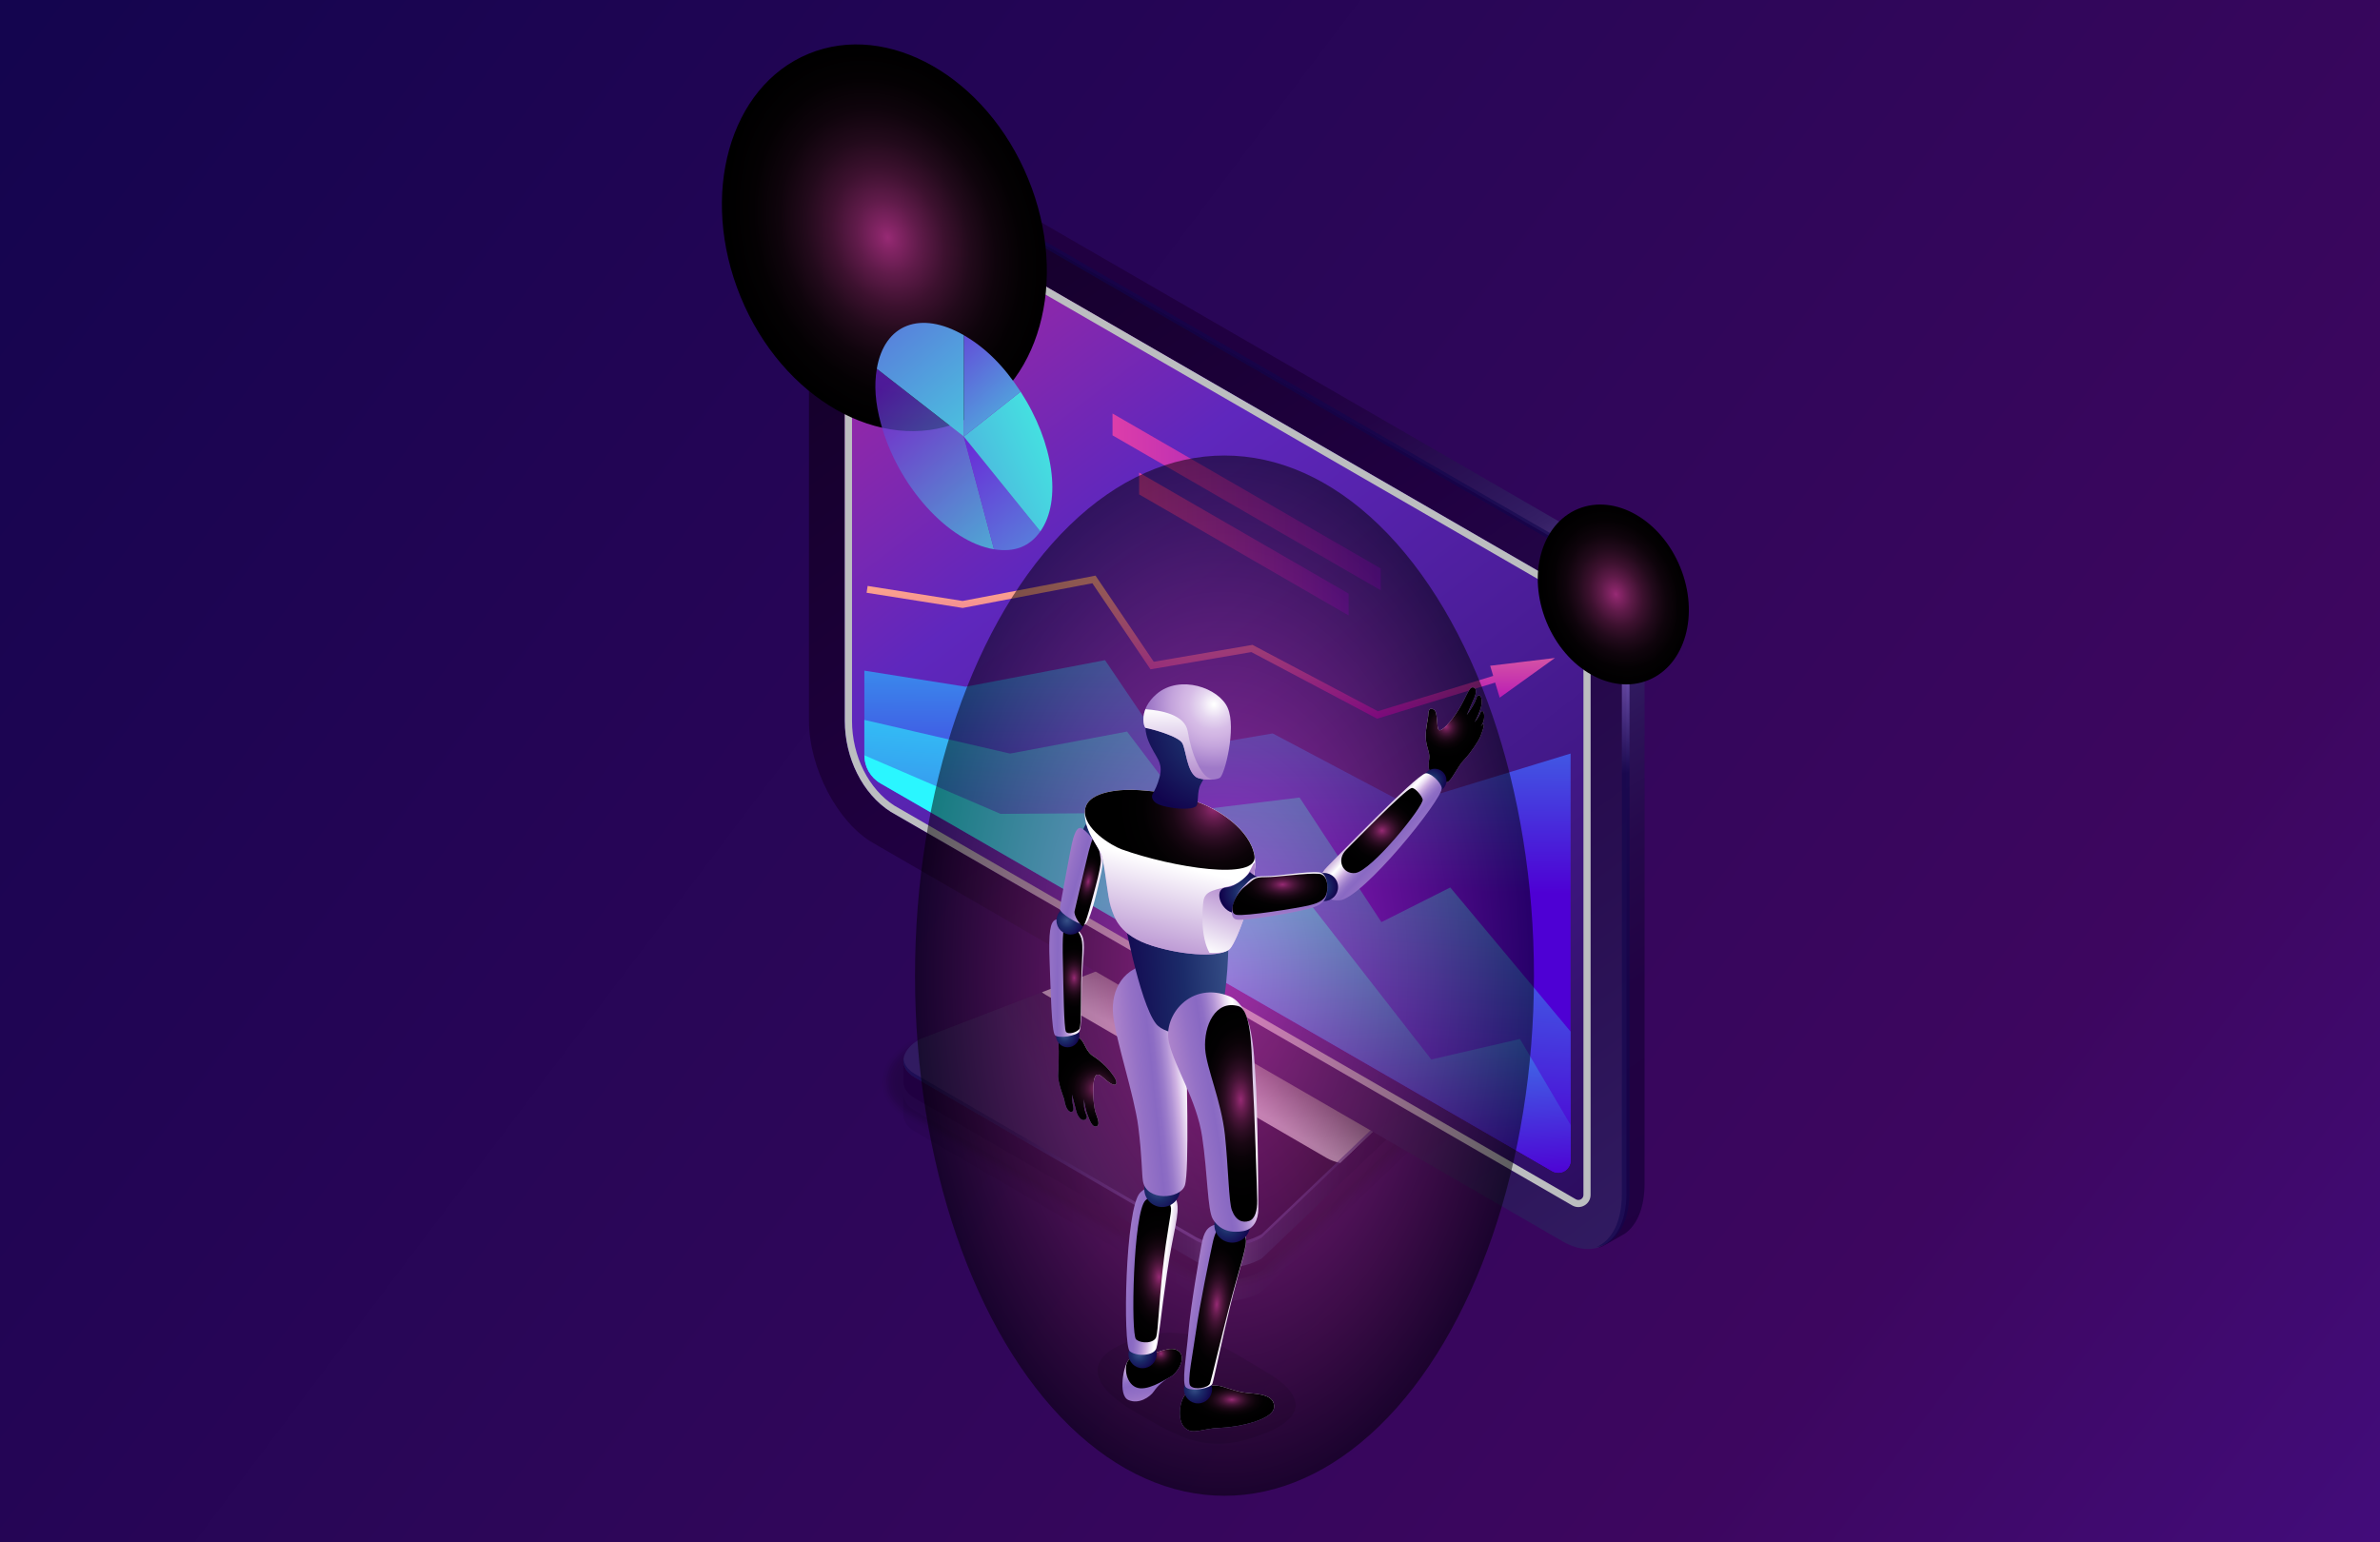 <svg xmlns="http://www.w3.org/2000/svg" xmlns:xlink="http://www.w3.org/1999/xlink" id="Layer_1" x="0px" y="0px" viewBox="0 0 565.24 366.27" style="enable-background:new 0 0 565.24 366.27;" xml:space="preserve">
<rect x="0" y="0" width="565.24" height="366.27" fill="#333333" stroke="none"/>
<style type="text/css">
	.st0{fill:url(#SVGID_1_);}
	.st1{opacity:0.2;fill:url(#SVGID_2_);}
	.st2{opacity:0.2;}
	.st3{opacity:0;}
	.st4{opacity:0.091;}
	.st5{opacity:0.182;}
	.st6{opacity:0.273;}
	.st7{opacity:0.364;}
	.st8{opacity:0.455;}
	.st9{opacity:0.545;}
	.st10{opacity:0.636;}
	.st11{opacity:0.727;}
	.st12{opacity:0.818;}
	.st13{opacity:0.909;}
	.st14{fill:url(#SVGID_3_);}
	.st15{fill:url(#SVGID_4_);}
	.st16{opacity:0.818;fill:url(#SVGID_5_);}
	.st17{opacity:0.6;fill:url(#SVGID_6_);}
	.st18{fill:url(#SVGID_7_);}
	.st19{fill:url(#SVGID_8_);}
	.st20{fill:#BCBEC0;}
	.st21{fill:url(#SVGID_9_);}
	.st22{opacity:0.6;fill:url(#SVGID_10_);}
	.st23{fill:url(#SVGID_11_);}
	.st24{fill:url(#SVGID_12_);}
	.st25{fill:url(#SVGID_13_);}
	.st26{fill:url(#SVGID_14_);}
	.st27{fill:url(#SVGID_15_);}
	.st28{fill:url(#SVGID_16_);}
	.st29{fill:url(#SVGID_17_);}
	.st30{fill:url(#SVGID_18_);}
	.st31{opacity:0.7;fill:url(#SVGID_19_);}
	.st32{fill:url(#SVGID_20_);}
	.st33{fill:url(#SVGID_21_);}
	.st34{fill:url(#SVGID_22_);}
	.st35{fill:url(#SVGID_23_);}
	.st36{opacity:0.5;fill:url(#SVGID_24_);}
	.st37{opacity:0.1;}
	.st38{fill:url(#SVGID_25_);}
	.st39{fill:url(#SVGID_26_);}
	.st40{fill:url(#SVGID_27_);}
	.st41{fill:url(#SVGID_28_);}
	.st42{fill:url(#SVGID_29_);}
	.st43{fill:url(#SVGID_30_);}
	.st44{fill:url(#SVGID_31_);}
	.st45{fill:url(#SVGID_32_);}
	.st46{fill:url(#SVGID_33_);}
	.st47{fill:url(#SVGID_34_);}
	.st48{fill:url(#SVGID_35_);}
	.st49{fill:url(#SVGID_36_);}
	.st50{fill:url(#SVGID_37_);}
	.st51{fill:url(#SVGID_38_);}
	.st52{fill:url(#SVGID_39_);}
	.st53{fill:url(#SVGID_40_);}
	.st54{fill:url(#SVGID_41_);}
	.st55{fill:url(#SVGID_42_);}
	.st56{fill:url(#SVGID_43_);}
	.st57{fill:url(#SVGID_44_);}
	.st58{fill:url(#SVGID_45_);}
	.st59{fill:url(#SVGID_46_);}
	.st60{fill:url(#SVGID_47_);}
	.st61{fill:url(#SVGID_48_);}
	.st62{fill:url(#SVGID_49_);}
	.st63{fill:url(#SVGID_50_);}
	.st64{fill:url(#SVGID_51_);}
	.st65{fill:url(#SVGID_52_);}
	.st66{fill:url(#SVGID_53_);}
	.st67{fill:url(#SVGID_54_);}
	.st68{fill:url(#SVGID_55_);}
	.st69{fill:url(#SVGID_56_);}
	.st70{fill:url(#SVGID_57_);}
	.st71{fill:url(#SVGID_58_);}
	.st72{fill:url(#SVGID_59_);}
	.st73{fill:url(#SVGID_60_);}
	.st74{fill:url(#SVGID_61_);}
	.st75{fill:url(#SVGID_62_);}
	.st76{fill:url(#SVGID_63_);}
	.st77{fill:url(#SVGID_64_);}
	.st78{fill:url(#SVGID_65_);}
</style>
<linearGradient id="SVGID_1_" gradientUnits="userSpaceOnUse" x1="634.267" y1="430.781" x2="7.454" y2="-43.059">
	<stop offset="0.02" style="stop-color:#45108A"></stop>
	<stop offset="0.293" style="stop-color:#3D065F"></stop>
	<stop offset="1" style="stop-color:#12054E"></stop>
	<stop offset="1" style="stop-color:#10054D"></stop>
</linearGradient>
<rect x="-8.35" y="-4.77" class="st0" width="668.35" height="404.77"></rect>
<g>
	<g>
		<linearGradient id="SVGID_2_" gradientUnits="userSpaceOnUse" x1="219.587" y1="284.319" x2="352.055" y2="284.319">
			<stop offset="0.056" style="stop-color:#200041"></stop>
			<stop offset="0.258" style="stop-color:#210243"></stop>
			<stop offset="0.357" style="stop-color:#25084B"></stop>
			<stop offset="0.434" style="stop-color:#2C1358"></stop>
			<stop offset="0.47" style="stop-color:#311B61"></stop>
			<stop offset="0.482" style="stop-color:#351F65"></stop>
			<stop offset="0.495" style="stop-color:#422C73"></stop>
			<stop offset="0.509" style="stop-color:#584188"></stop>
			<stop offset="0.523" style="stop-color:#765FA7"></stop>
			<stop offset="0.53" style="stop-color:#8770B8"></stop>
			<stop offset="0.537" style="stop-color:#7E67AE"></stop>
			<stop offset="0.562" style="stop-color:#5C468D"></stop>
			<stop offset="0.586" style="stop-color:#442E75"></stop>
			<stop offset="0.608" style="stop-color:#362066"></stop>
			<stop offset="0.626" style="stop-color:#311B61"></stop>
			<stop offset="0.672" style="stop-color:#2A1155"></stop>
			<stop offset="0.749" style="stop-color:#230446"></stop>
			<stop offset="0.813" style="stop-color:#200041"></stop>
			<stop offset="1" style="stop-color:#200041"></stop>
		</linearGradient>
		<path class="st1" d="M340.14,261.79c0,1.78-1.29,3.65-3.83,5.12l-36.67,34.99c-4.64,2.68-11.66,2.97-15.67,0.65l-66.71-38.74    c-1.94-1.12-2.82-2.65-2.69-4.23c-0.01,0.08-0.02,0.17-0.02,0.28c0,0.05,0,4.99,0,5.04c0.03,1.45,0.92,2.82,2.71,3.86l66.71,38.74    c4.02,2.32,11.03,2.03,15.67-0.65l36.67-34.99c2.57-1.49,3.87-3.39,3.84-5.2C340.14,266.35,340.19,263.03,340.14,261.79z"></path>
		<g class="st2">
			<path class="st3" d="M290.78,306.85c-3.66,0-6.98-0.8-9.61-2.32l-66.71-38.74c-3.5-2.02-5.51-5.22-5.51-8.78     c0-3.9,2.42-7.53,6.64-9.97l58.54-22.52c3.31-1.91,7.46-2.97,11.67-2.97c3.66,0,6.98,0.8,9.61,2.32l44.83,26.27     c3.5,2.02,5.51,5.22,5.51,8.78c0,3.9-2.42,7.53-6.64,9.97l-36.67,34.99C299.13,305.8,294.99,306.85,290.78,306.85z"></path>
			<path class="st4" d="M215.85,247.49l58.54-22.52c3.3-1.9,7.45-2.93,11.61-2.88c1.79,0.02,3.49,0.26,5.06,0.65     c1.49,0.37,3.23,1.09,4.44,1.8l43.27,25.35c0.04,0.02,1.28,0.75,1.31,0.78c3.43,2.05,4.99,5.26,4.8,8.73     c-0.19,3.54-2.86,7.48-6.7,9.69l-36,34.36c-3.23,1.87-7.28,2.89-11.38,2.9c-3.57,0-6.82-0.77-9.38-2.25l-66.71-38.74     c-3.37-1.94-5.27-5-5.25-8.38C209.48,253.29,211.8,249.83,215.85,247.49z"></path>
			<path class="st5" d="M216.1,247.93l58.54-22.52c3.28-1.9,7.45-2.89,11.56-2.8c1.79,0.04,3.47,0.32,5.02,0.73     c1.34,0.35,3.3,1.21,4.39,1.84l43.04,25.21c0.08,0.05,1.24,0.73,1.3,0.79c3.35,2.09,4.47,5.27,4.09,8.67     c-0.35,3.17-3.3,7.43-6.75,9.42l-35.34,33.73c-3.16,1.82-7.11,2.82-11.1,2.83c-3.48,0.01-6.66-0.74-9.15-2.18l-66.71-38.74     c-3.23-1.86-5.03-4.77-5-7.97C210.01,253.45,212.22,250.17,216.1,247.93z"></path>
			<path class="st6" d="M216.35,248.37l58.54-22.52c3.27-1.89,7.45-2.85,11.51-2.72c1.78,0.06,3.44,0.38,4.97,0.8     c1.19,0.33,3.37,1.33,4.34,1.89l42.8,25.08c0.12,0.07,1.19,0.71,1.29,0.79c3.27,2.12,3.95,5.25,3.38,8.62     c-0.47,2.8-3.75,7.37-6.81,9.14l-34.68,33.1c-3.08,1.78-6.94,2.75-10.82,2.76c-3.39,0.01-6.5-0.71-8.92-2.11l-66.71-38.74     c-3.09-1.78-4.79-4.54-4.74-7.57C210.54,253.62,212.65,250.51,216.35,248.37z"></path>
			<path class="st7" d="M216.61,248.81l58.54-22.52c3.26-1.88,7.44-2.81,11.45-2.64c1.77,0.08,3.42,0.45,4.92,0.88     c1.03,0.3,3.43,1.45,4.28,1.94l42.57,24.94c0.16,0.09,1.15,0.69,1.27,0.8c3.2,2.15,4.16,5.44,2.67,8.57     c0,2.48-4.19,7.32-6.87,8.87l-34.02,32.47c-3,1.73-6.77,2.68-10.54,2.69c-3.29,0.01-6.34-0.68-8.69-2.04l-66.71-38.74     c-2.95-1.7-4.55-4.31-4.49-7.16C211.07,253.79,213.07,250.86,216.61,248.81z"></path>
			<path class="st8" d="M216.86,249.26l58.54-22.52c3.24-1.87,7.44-2.77,11.4-2.56c1.76,0.1,3.39,0.51,4.87,0.96     c0.88,0.27,3.5,1.57,4.23,1.99l42.33,24.8c0.21,0.12,1.11,0.67,1.26,0.81c3.12,2.18,3.83,5.5,1.96,8.52     c0,2.13-4.63,7.27-6.93,8.6l-33.36,31.83c-2.92,1.69-6.6,2.6-10.26,2.62c-3.2,0.02-6.18-0.65-8.46-1.97l-66.71-38.74     c-2.81-1.62-4.31-4.08-4.23-6.76C211.59,253.95,213.5,251.2,216.86,249.26z"></path>
			<path class="st9" d="M217.12,249.7l58.54-22.52c3.23-1.86,7.44-2.73,11.35-2.48c1.76,0.12,3.36,0.57,4.83,1.04     c0.73,0.23,3.57,1.69,4.18,2.04l42.1,24.66c0.25,0.14,1.06,0.65,1.25,0.81c3.05,2.21,3.49,5.55,1.25,8.47     c0,1.77-5.07,7.22-6.99,8.32l-32.69,31.2c-2.85,1.64-6.43,2.53-9.98,2.56c-3.11,0.02-6.01-0.62-8.24-1.91l-66.71-38.74     c-2.68-1.55-4.07-3.86-3.97-6.36C212.12,254.12,213.92,251.54,217.12,249.7z"></path>
			<path class="st10" d="M217.37,250.14l58.54-22.52c3.21-1.86,7.43-2.69,11.3-2.4c1.75,0.14,3.33,0.64,4.78,1.12     c0.58,0.19,3.64,1.81,4.12,2.09l41.86,24.52c0.29,0.17,1.02,0.63,1.23,0.82c2.97,2.24,3.15,5.61,0.53,8.41     c0,1.42-5.52,7.16-7.05,8.05l-32.03,30.57c-2.77,1.6-6.26,2.46-9.7,2.49c-3.02,0.03-5.85-0.59-8.01-1.84l-66.71-38.74     c-2.54-1.47-3.83-3.63-3.72-5.95C212.65,254.29,214.35,251.88,217.37,250.14z"></path>
			<path class="st11" d="M217.63,250.58l58.54-22.52c3.2-1.85,7.43-2.66,11.24-2.32c1.74,0.16,3.31,0.7,4.73,1.2     c0.44,0.15,3.71,1.93,4.07,2.14l41.62,24.39c0.33,0.19,0.98,0.61,1.22,0.82c2.9,2.27,2.82,5.66-0.18,8.36     c0,1.06-5.96,7.11-7.11,7.77l-31.37,29.94c-2.69,1.55-6.09,2.39-9.42,2.42c-2.93,0.03-5.69-0.56-7.78-1.77l-66.71-38.74     c-2.4-1.39-3.59-3.4-3.46-5.55C213.18,254.46,214.77,252.23,217.63,250.58z"></path>
			<path class="st12" d="M217.88,251.02l58.54-22.52c3.19-1.84,7.43-2.62,11.19-2.24c1.73,0.18,3.28,0.76,4.68,1.27     c0.29,0.11,3.78,2.05,4.02,2.19l41.39,24.25c0.37,0.21,0.93,0.59,1.21,0.83c2.82,2.31,2.48,5.72-0.89,8.31     c0,0.71-6.4,7.06-7.17,7.5l-30.71,29.31c-2.61,1.51-5.92,2.31-9.14,2.35c-2.84,0.03-5.53-0.53-7.55-1.7l-66.71-38.74     c-2.26-1.31-3.35-3.17-3.2-5.15C213.7,254.62,215.2,252.57,217.88,251.02z"></path>
			<path class="st13" d="M218.14,251.46l58.54-22.52c3.17-1.83,7.42-2.58,11.14-2.16c1.73,0.2,3.24,0.82,4.64,1.35     c0.14,0.05,3.84,2.17,3.97,2.24l41.15,24.11c0.41,0.24,0.89,0.56,1.2,0.84c2.74,2.34,2.14,5.77-1.6,8.26c0,0.35-6.84,7-7.23,7.23     l-30.04,28.67c-2.54,1.46-5.75,2.24-8.86,2.28c-2.75,0.04-5.37-0.5-7.32-1.63l-66.71-38.74c-2.13-1.23-3.11-2.95-2.95-4.74     C214.23,254.79,215.62,252.91,218.14,251.46z"></path>
			<path d="M283.97,299.69l-66.71-38.74c-4.02-2.32-3.51-6.37,1.13-9.05l58.54-22.52c4.64-2.68,11.66-2.97,15.67-0.65L337.44,255     c4.02,2.32,3.51,6.37-1.13,9.05l-36.67,34.99C295,301.72,287.99,302.01,283.97,299.69z"></path>
		</g>
		<linearGradient id="SVGID_3_" gradientUnits="userSpaceOnUse" x1="219.587" y1="264.117" x2="352.055" y2="264.117">
			<stop offset="0.056" style="stop-color:#200041"></stop>
			<stop offset="0.258" style="stop-color:#210243"></stop>
			<stop offset="0.357" style="stop-color:#25084B"></stop>
			<stop offset="0.434" style="stop-color:#2C1358"></stop>
			<stop offset="0.47" style="stop-color:#311B61"></stop>
			<stop offset="0.482" style="stop-color:#351F65"></stop>
			<stop offset="0.495" style="stop-color:#422C73"></stop>
			<stop offset="0.509" style="stop-color:#584188"></stop>
			<stop offset="0.523" style="stop-color:#765FA7"></stop>
			<stop offset="0.53" style="stop-color:#8770B8"></stop>
			<stop offset="0.537" style="stop-color:#7E67AE"></stop>
			<stop offset="0.562" style="stop-color:#5C468D"></stop>
			<stop offset="0.586" style="stop-color:#442E75"></stop>
			<stop offset="0.608" style="stop-color:#362066"></stop>
			<stop offset="0.626" style="stop-color:#311B61"></stop>
			<stop offset="0.672" style="stop-color:#2A1155"></stop>
			<stop offset="0.749" style="stop-color:#230446"></stop>
			<stop offset="0.813" style="stop-color:#200041"></stop>
			<stop offset="1" style="stop-color:#200041"></stop>
		</linearGradient>
		<path class="st14" d="M283.97,299.6l-66.71-38.74c-1.79-1.03-2.68-2.41-2.71-3.86c0-0.05,0-4.99,0-5.04    c0.03-1.76,1.33,1.3,3.84-0.15l58.54-22.52c4.64-2.68,11.66-2.97,15.67-0.65l44.83,26.27c1.34,0.77,2.31-2.51,2.66-1.47    c0.12,0.35,0.04,4.96,0.05,5.32c0.04,1.8-1.26,3.71-3.84,5.2l-36.67,34.99C295,301.62,287.99,301.92,283.97,299.6z"></path>
		<linearGradient id="SVGID_4_" gradientUnits="userSpaceOnUse" x1="255.034" y1="272.635" x2="315.083" y2="239.417">
			<stop offset="0" style="stop-color:#311B61"></stop>
			<stop offset="0.203" style="stop-color:#290F52"></stop>
			<stop offset="0.495" style="stop-color:#200041"></stop>
			<stop offset="1" style="stop-color:#0F001F"></stop>
		</linearGradient>
		<path class="st15" d="M283.97,294.65l-66.71-38.74c-4.02-2.32-3.51-6.37,1.13-9.05l58.54-22.52c4.64-2.68,11.66-2.97,15.67-0.65    l44.83,26.27c4.02,2.32,3.51,6.37-1.13,9.05L299.64,294C295,296.68,287.99,296.97,283.97,294.65z"></path>
		<linearGradient id="SVGID_5_" gradientUnits="userSpaceOnUse" x1="286.88" y1="256.932" x2="298.669" y2="237.167">
			<stop offset="0" style="stop-color:#FFFFFF"></stop>
			<stop offset="1" style="stop-color:#000000"></stop>
		</linearGradient>
		<path class="st16" d="M337.44,249.96l-44.83-26.27c-4.02-2.32-11.03-2.03-15.67,0.65l-29.49,11.35c0.28,0.22,0.57,0.43,0.92,0.63    l66.71,38.74c0.92,0.53,2.01,0.92,3.19,1.18l18.06-17.24C340.95,256.33,341.45,252.28,337.44,249.96z"></path>
		<radialGradient id="SVGID_6_" cx="287.273" cy="283.79" r="47.129" gradientUnits="userSpaceOnUse">
			<stop offset="0" style="stop-color:#AF8AFC"></stop>
			<stop offset="1" style="stop-color:#10054D"></stop>
		</radialGradient>
		<path class="st17" d="M336.31,258.17l-36.67,34.99c-4.64,2.68-11.66,2.97-15.67,0.65l-66.71-38.74c-1.67-0.96-2.54-2.22-2.68-3.56    c-0.21,1.64,0.67,3.24,2.68,4.4l66.71,38.74c4.02,2.32,11.03,2.03,15.67-0.65l36.67-34.99c2.71-1.57,4-3.6,3.81-5.49    C339.91,255.15,338.62,256.83,336.31,258.17z"></path>
	</g>
	<g>
		<linearGradient id="SVGID_7_" gradientUnits="userSpaceOnUse" x1="384.093" y1="295.965" x2="181.375" y2="15.455">
			<stop offset="0" style="stop-color:#311B61"></stop>
			<stop offset="0.203" style="stop-color:#290F52"></stop>
			<stop offset="0.495" style="stop-color:#200041"></stop>
			<stop offset="1" style="stop-color:#0F001F"></stop>
		</linearGradient>
		<path class="st18" d="M371.12,294.87L207.3,200.2c-8.38-4.84-15.17-17.81-15.17-28.98V45.94c0-11.17,6.79-16.3,15.17-11.46    l163.82,94.66c8.38,4.84,15.17,17.81,15.17,28.98V283.4C386.29,294.57,379.5,299.7,371.12,294.87z"></path>
		<linearGradient id="SVGID_8_" gradientUnits="userSpaceOnUse" x1="383.851" y1="287.849" x2="201.426" y2="49.847">
			<stop offset="0" style="stop-color:#2A0C5C"></stop>
			<stop offset="0.687" style="stop-color:#5F27BD"></stop>
			<stop offset="1" style="stop-color:#B4299A"></stop>
		</linearGradient>
		<path class="st19" d="M373.07,286.14l-161.52-93.31c-6.74-4.28-10.91-12.84-10.91-21.6V45.11c0-2.08,2.26-3.36,4.05-2.32    c0.21,0.12,0.37,0.22,0.48,0.28l161.69,93.43c8.02,4.63,10.91,12.84,10.91,21.6v125.72c0,2.23-2.41,3.62-4.34,2.52    C373.28,286.26,373.15,286.19,373.07,286.14z"></path>
		<path class="st20" d="M366.86,136.51L205.17,43.07c-0.1-0.06-0.27-0.15-0.48-0.28c-1.79-1.05-4.05,0.24-4.05,2.32v126.12    c0,8.76,4.17,17.32,10.91,21.6l161.52,93.31c0.08,0.05,0.2,0.12,0.35,0.2c1.93,1.1,4.34-0.29,4.34-2.52V158.11    C377.77,149.35,374.88,141.13,366.86,136.51z M376.06,283.83c0,0.74-0.62,1.2-1.2,1.2c-0.2,0-0.4-0.05-0.59-0.16l-161.86-93.51    c-6.09-3.87-10.06-11.78-10.06-20.13V45.11c0-0.61,0.51-0.98,0.99-0.98c0.17,0,0.34,0.05,0.49,0.14l162.17,93.71    c8.31,4.79,10.06,13.59,10.06,20.13V283.83z"></path>
		<linearGradient id="SVGID_9_" gradientUnits="userSpaceOnUse" x1="427.162" y1="302.06" x2="267.601" y2="47.103">
			<stop offset="0.056" style="stop-color:#200041"></stop>
			<stop offset="0.258" style="stop-color:#210243"></stop>
			<stop offset="0.357" style="stop-color:#25084B"></stop>
			<stop offset="0.434" style="stop-color:#2C1358"></stop>
			<stop offset="0.47" style="stop-color:#311B61"></stop>
			<stop offset="0.482" style="stop-color:#351F65"></stop>
			<stop offset="0.495" style="stop-color:#422C73"></stop>
			<stop offset="0.509" style="stop-color:#584188"></stop>
			<stop offset="0.523" style="stop-color:#765FA7"></stop>
			<stop offset="0.53" style="stop-color:#8770B8"></stop>
			<stop offset="0.537" style="stop-color:#7E67AE"></stop>
			<stop offset="0.562" style="stop-color:#5C468D"></stop>
			<stop offset="0.586" style="stop-color:#442E75"></stop>
			<stop offset="0.608" style="stop-color:#362066"></stop>
			<stop offset="0.626" style="stop-color:#311B61"></stop>
			<stop offset="0.672" style="stop-color:#2A1155"></stop>
			<stop offset="0.749" style="stop-color:#230446"></stop>
			<stop offset="0.813" style="stop-color:#200041"></stop>
			<stop offset="1" style="stop-color:#200041"></stop>
		</linearGradient>
		<path class="st21" d="M375.42,126.85L211.59,32.19c-3.31-1.91-6.38-2.27-8.87-1.3c-0.32,0.12-4.55,2.37-4.84,2.53    c-0.01,0-0.01,0.01-0.02,0.01c2.59-1.26,5.87-1.02,9.44,1.04l163.82,94.66c8.38,4.84,15.17,17.81,15.17,28.98V283.4    c0,6.97-2.65,11.59-6.67,12.9c0.33,0.02,0.74-0.11,1.33-0.45c0.19-0.11,4.78-2.7,4.96-2.83c2.88-2.02,4.67-6.16,4.67-11.9V155.83    C390.58,144.66,383.79,131.68,375.42,126.85z"></path>
		<radialGradient id="SVGID_10_" cx="381.899" cy="156.867" r="27.16" gradientUnits="userSpaceOnUse">
			<stop offset="0" style="stop-color:#AF8AFC"></stop>
			<stop offset="1" style="stop-color:#10054D"></stop>
		</radialGradient>
		<path class="st22" d="M371.85,128.77L208.02,34.11c-3.43-1.98-6.59-2.27-9.13-1.17c2.17-0.34,4.66,0.18,7.31,1.71l163.82,94.66    c8.38,4.84,15.17,17.81,15.17,28.98v125.29c0,6.59-2.37,11.05-6.03,12.63c4.68-0.74,7.85-5.55,7.85-13.18V157.74    C387.01,146.58,380.22,133.6,371.85,128.77z"></path>
		
			<radialGradient id="SVGID_11_" cx="-329.395" cy="-1549.218" r="33.112" gradientTransform="matrix(0.479 -0.197 0.252 0.614 931.966 1027.502)" gradientUnits="userSpaceOnUse">
			<stop offset="0" style="stop-color:#972A74"></stop>
			<stop offset="0.041" style="stop-color:#8A266A"></stop>
			<stop offset="0.194" style="stop-color:#601B4A"></stop>
			<stop offset="0.35" style="stop-color:#3D112F"></stop>
			<stop offset="0.507" style="stop-color:#220A1B"></stop>
			<stop offset="0.667" style="stop-color:#0F040C"></stop>
			<stop offset="0.829" style="stop-color:#040103"></stop>
			<stop offset="1" style="stop-color:#000000"></stop>
		</radialGradient>
		<path class="st23" d="M399.03,134.68c4.61,11.23,1.25,23.25-7.52,26.86c-8.77,3.6-19.62-2.58-24.23-13.81    c-4.61-11.23-1.25-23.25,7.52-26.86C383.57,117.27,394.42,123.45,399.03,134.68z"></path>
		
			<radialGradient id="SVGID_12_" cx="-576.142" cy="-1766.418" r="71.207" gradientTransform="matrix(0.479 -0.197 0.252 0.614 931.966 1027.502)" gradientUnits="userSpaceOnUse">
			<stop offset="0" style="stop-color:#972A74"></stop>
			<stop offset="0.041" style="stop-color:#8A266A"></stop>
			<stop offset="0.194" style="stop-color:#601B4A"></stop>
			<stop offset="0.35" style="stop-color:#3D112F"></stop>
			<stop offset="0.507" style="stop-color:#220A1B"></stop>
			<stop offset="0.667" style="stop-color:#0F040C"></stop>
			<stop offset="0.829" style="stop-color:#040103"></stop>
			<stop offset="1" style="stop-color:#000000"></stop>
		</radialGradient>
		<path class="st24" d="M244.18,42.45c9.92,24.15,2.68,50-16.18,57.75c-18.86,7.75-42.19-5.54-52.11-29.69    c-9.92-24.15-2.68-50,16.18-57.75C210.93,5.01,234.26,18.3,244.18,42.45z"></path>
	</g>
	<g>
		<linearGradient id="SVGID_13_" gradientUnits="userSpaceOnUse" x1="289.598" y1="117.081" x2="289.171" y2="211.803">
			<stop offset="0.01" style="stop-color:#2AF6FF"></stop>
			<stop offset="1" style="stop-color:#4E00D4"></stop>
		</linearGradient>
		<path class="st25" d="M205.28,159.3v20.11c0,2.75,1.47,5.3,3.86,6.68l159.49,92.08c1.95,1.12,4.38-0.28,4.38-2.53v-96.65    l-39.11,11.97l-31.64-16.75l-25.15,4.3l-14.67-21.7l-33.09,6.31L205.28,159.3z"></path>
		<linearGradient id="SVGID_14_" gradientUnits="userSpaceOnUse" x1="287.601" y1="136.852" x2="287.449" y2="170.529">
			<stop offset="0.035" style="stop-color:#FFA98C"></stop>
			<stop offset="0.163" style="stop-color:#F89A90"></stop>
			<stop offset="0.411" style="stop-color:#E4719C"></stop>
			<stop offset="0.751" style="stop-color:#C430AF"></stop>
			<stop offset="0.985" style="stop-color:#AD00BD"></stop>
		</linearGradient>
		<polygon class="st26" points="369.29,156.29 353.91,158.14 354.63,160.55 327.23,168.94 297.46,153.18 274.01,157.19     260.18,136.73 228.61,142.75 206.06,139.18 205.81,140.8 228.63,144.41 259.43,138.54 273.24,158.99 297.19,154.89 326.76,170.55     327.06,170.71 355.1,162.13 356.17,165.72   "></polygon>
		<linearGradient id="SVGID_15_" gradientUnits="userSpaceOnUse" x1="294.663" y1="148.136" x2="285.821" y2="268.702">
			<stop offset="0.01" style="stop-color:#2AF6FF"></stop>
			<stop offset="1" style="stop-color:#4E00D4"></stop>
		</linearGradient>
		<path class="st27" d="M205.28,171v8.41c0,2.75,1.47,5.3,3.86,6.68l159.49,92.08c1.95,1.12,4.38-0.28,4.38-2.53v-30.6l-28.58-34.24    l-16.35,8.23l-19.44-29.59L282,192.68l-14.33-18.91l-27.79,5.23L205.28,171z"></path>
		<linearGradient id="SVGID_16_" gradientUnits="userSpaceOnUse" x1="288.502" y1="212.424" x2="292.685" y2="284.042">
			<stop offset="0.01" style="stop-color:#2AF6FF"></stop>
			<stop offset="1" style="stop-color:#4E00D4"></stop>
		</linearGradient>
		<path class="st28" d="M205.28,179.41L205.28,179.41c0,2.75,1.47,5.3,3.86,6.68l159.49,92.08c1.95,1.12,4.38-0.28,4.38-2.53v-8.42    l-12.03-20.43l-21.06,4.87l-30.09-38.65l-30.09-4.6l-10.53-15.3l-31.59,0.21L205.28,179.41z"></path>
		<linearGradient id="SVGID_17_" gradientUnits="userSpaceOnUse" x1="264.225" y1="119.219" x2="327.925" y2="119.219">
			<stop offset="0.01" style="stop-color:#DC3DAA"></stop>
			<stop offset="1" style="stop-color:#7712C8"></stop>
		</linearGradient>
		<polygon class="st29" points="327.92,135.03 264.22,98.22 264.22,103.41 327.92,140.22   "></polygon>
		<linearGradient id="SVGID_18_" gradientUnits="userSpaceOnUse" x1="270.537" y1="129.224" x2="320.289" y2="129.224">
			<stop offset="0.01" style="stop-color:#DC3DAA"></stop>
			<stop offset="1" style="stop-color:#7712C8"></stop>
		</linearGradient>
		<polygon class="st30" points="320.29,141 270.54,112.26 270.54,117.44 320.29,146.19   "></polygon>
		<g>
			<linearGradient id="SVGID_19_" gradientUnits="userSpaceOnUse" x1="208.04" y1="93.566" x2="240.225" y2="129.774">
				<stop offset="0" style="stop-color:#6B24D6"></stop>
				<stop offset="1" style="stop-color:#43E8E1"></stop>
			</linearGradient>
			<path class="st31" d="M228.9,103.7l7.18,26.77c-10.89-1.74-22.93-15.13-26.89-29.92c-1.32-4.92-1.62-8.99-0.95-12.96L228.9,103.7     z"></path>
			<linearGradient id="SVGID_20_" gradientUnits="userSpaceOnUse" x1="223.757" y1="106.963" x2="268.588" y2="158.902">
				<stop offset="0" style="stop-color:#6B24D6"></stop>
				<stop offset="1" style="stop-color:#43E8E1"></stop>
			</linearGradient>
			<path class="st32" d="M228.9,103.7l18.17,22.53c-2.57,3.63-6.16,5.01-11,4.24L228.9,103.7z"></path>
			<linearGradient id="SVGID_21_" gradientUnits="userSpaceOnUse" x1="168.242" y1="142.889" x2="253.119" y2="105.986">
				<stop offset="0" style="stop-color:#6B24D6"></stop>
				<stop offset="1" style="stop-color:#43E8E1"></stop>
			</linearGradient>
			<path class="st33" d="M228.9,103.7l13.49-10.66c7.88,12.14,9.83,25.93,4.68,33.19L228.9,103.7z"></path>
			<linearGradient id="SVGID_22_" gradientUnits="userSpaceOnUse" x1="216.966" y1="77.019" x2="248.337" y2="112.081">
				<stop offset="0" style="stop-color:#6B24D6"></stop>
				<stop offset="1" style="stop-color:#43E8E1"></stop>
			</linearGradient>
			<path class="st34" d="M228.9,103.7V79.62c5.15,2.97,9.55,7.35,13.49,13.42L228.9,103.7z"></path>
			<linearGradient id="SVGID_23_" gradientUnits="userSpaceOnUse" x1="184.161" y1="42.483" x2="244.767" y2="114.905">
				<stop offset="0" style="stop-color:#6B24D6"></stop>
				<stop offset="1" style="stop-color:#43E8E1"></stop>
			</linearGradient>
			<path class="st35" d="M228.9,103.7l-20.66-16.11c1.79-10.6,10.37-13.91,20.66-7.97V103.7z"></path>
		</g>
	</g>
</g>
<g>
	
		<radialGradient id="SVGID_24_" cx="-1034.844" cy="484.199" r="101.839" gradientTransform="matrix(0.722 0 0 1.213 1037.655 -355.676)" gradientUnits="userSpaceOnUse">
		<stop offset="0" style="stop-color:#FA45C1"></stop>
		<stop offset="0.205" style="stop-color:#CB389D"></stop>
		<stop offset="0.668" style="stop-color:#571843"></stop>
		<stop offset="1" style="stop-color:#000000"></stop>
	</radialGradient>
	<ellipse class="st36" cx="290.81" cy="231.75" rx="73.5" ry="123.55"></ellipse>
	<g>
		<path class="st37" d="M300.96,340.25c-13.98,5.84-20.89,1.2-31.4-4.87c-10.51-6.07-11.7-12.05-3.62-15.84    c15.24-7.14,23.92,0.07,34.43,6.13C310.88,331.74,309.19,336.81,300.96,340.25z"></path>
		
			<linearGradient id="SVGID_25_" gradientUnits="userSpaceOnUse" x1="141.813" y1="567.614" x2="123.831" y2="574.357" gradientTransform="matrix(0.998 0.063 -0.063 0.998 158.978 -320.84)">
			<stop offset="0.01" style="stop-color:#C1A1D5"></stop>
			<stop offset="0.049" style="stop-color:#C8ABDA"></stop>
			<stop offset="0.115" style="stop-color:#DAC6E6"></stop>
			<stop offset="0.2" style="stop-color:#F7F2F9"></stop>
			<stop offset="0.222" style="stop-color:#FFFFFF"></stop>
			<stop offset="0.251" style="stop-color:#F9F5FB"></stop>
			<stop offset="0.3" style="stop-color:#E9DBF2"></stop>
			<stop offset="0.359" style="stop-color:#D1B4E3"></stop>
			<stop offset="0.426" style="stop-color:#B395D6"></stop>
			<stop offset="0.495" style="stop-color:#9C7DCB"></stop>
			<stop offset="0.558" style="stop-color:#8E6EC5"></stop>
			<stop offset="0.611" style="stop-color:#8969C3"></stop>
			<stop offset="0.755" style="stop-color:#9471C6"></stop>
			<stop offset="1" style="stop-color:#B086CC"></stop>
		</linearGradient>
		<path class="st38" d="M252.95,246.55c-1.15,0.28-1.66,0.64-1.55,1.78c0.11,1.14,0.01,5.24-0.1,7.02    c-0.11,1.78,1.45,5.76,1.45,5.76s0.16,1.59,0.79,2.44c0.63,0.84,1.1,0.57,1.29,0.37c0.19-0.2,0.15-0.94,0-1.37    c-0.15-0.43-0.23-2.54-0.23-2.54s0.74,2.84,1,3.9c0.26,1.06,0.97,2.11,1.65,2.15c0.68,0.04,0.96-0.59,0.89-0.87    c-0.07-0.27-0.62-1.53-0.66-2.24c-0.04-0.72-0.06-1.88-0.06-1.88s0.26,2.39,0.92,3.86c0.3,0.68,0.98,3.17,2.19,2.56    c0.91-0.46-0.21-2.69-0.38-3.34c-0.58-2.16-0.62-5.81-0.37-7.34c0.24-1.53,0.79-2.15,2.22-0.84c1.43,1.31,2.78,2.16,3.09,1.4    c0.32-0.75-1.02-2.41-1.89-3.44c-0.63-0.74-2.26-2.24-3.42-2.96c-2.12-1.3-2.15-3.72-3.54-4.43    C254.85,245.84,253.34,246.45,252.95,246.55z"></path>
		
			<radialGradient id="SVGID_26_" cx="-65.381" cy="512.324" r="10.425" gradientTransform="matrix(0.944 0.059 -0.059 0.944 352.458 -221.175)" gradientUnits="userSpaceOnUse">
			<stop offset="0" style="stop-color:#972A74"></stop>
			<stop offset="0.023" style="stop-color:#8C276C"></stop>
			<stop offset="0.114" style="stop-color:#671D4F"></stop>
			<stop offset="0.212" style="stop-color:#471437"></stop>
			<stop offset="0.318" style="stop-color:#2D0D23"></stop>
			<stop offset="0.434" style="stop-color:#190713"></stop>
			<stop offset="0.566" style="stop-color:#0B0308"></stop>
			<stop offset="0.727" style="stop-color:#020102"></stop>
			<stop offset="1" style="stop-color:#000000"></stop>
		</radialGradient>
		<path class="st39" d="M252.95,246.55c-1.15,0.28-1.66,0.64-1.55,1.78c0.11,1.14,0.01,5.24-0.1,7.02    c-0.11,1.78,1.45,5.76,1.45,5.76s0.16,1.59,0.79,2.44c0.63,0.84,1.1,0.57,1.29,0.37c0.19-0.2,0.15-0.94,0-1.37    c-0.15-0.43-0.23-2.54-0.23-2.54s0.74,2.84,1,3.9c0.26,1.06,0.97,2.11,1.65,2.15c0.68,0.04,0.96-0.59,0.89-0.87    c-0.07-0.27-0.62-1.53-0.66-2.24c-0.04-0.72-0.06-1.88-0.06-1.88s0.26,2.39,0.92,3.86c0.3,0.68,0.98,3.17,2.19,2.56    c0.91-0.46-0.21-2.69-0.38-3.34c-0.58-2.16-0.62-5.81-0.37-7.34c0.24-1.53,0.79-2.15,2.22-0.84c1.43,1.31,2.78,2.16,3.09,1.4    c0.32-0.75-1.02-2.41-1.89-3.44c-0.63-0.74-2.26-2.24-3.42-2.96c-2.12-1.3-2.15-3.72-3.54-4.43    C254.85,245.84,253.34,246.45,252.95,246.55z"></path>
		
			<radialGradient id="SVGID_27_" cx="7216.398" cy="197.933" r="4.088" gradientTransform="matrix(-1 0 0 1 7476.132 0)" gradientUnits="userSpaceOnUse">
			<stop offset="0.02" style="stop-color:#364F87"></stop>
			<stop offset="0.429" style="stop-color:#1B2B69"></stop>
			<stop offset="1" style="stop-color:#12054E"></stop>
			<stop offset="1" style="stop-color:#10054D"></stop>
		</radialGradient>
		<circle class="st40" cx="260.5" cy="197.93" r="3.34"></circle>
		
			<radialGradient id="SVGID_28_" cx="7223.206" cy="245.989" r="3.4" gradientTransform="matrix(-1 0 0 1 7476.132 0)" gradientUnits="userSpaceOnUse">
			<stop offset="0.02" style="stop-color:#364F87"></stop>
			<stop offset="0.429" style="stop-color:#1B2B69"></stop>
			<stop offset="1" style="stop-color:#12054E"></stop>
			<stop offset="1" style="stop-color:#10054D"></stop>
		</radialGradient>
		<path class="st41" d="M250.79,245.99c0,1.53,1.24,2.78,2.78,2.78c1.53,0,2.78-1.24,2.78-2.78s-1.24-2.78-2.78-2.78    C252.03,243.21,250.79,244.45,250.79,245.99z"></path>
		<linearGradient id="SVGID_29_" gradientUnits="userSpaceOnUse" x1="258.511" y1="232.344" x2="246.487" y2="232.249">
			<stop offset="0.01" style="stop-color:#C1A1D5"></stop>
			<stop offset="0.049" style="stop-color:#C8ABDA"></stop>
			<stop offset="0.115" style="stop-color:#DAC6E6"></stop>
			<stop offset="0.2" style="stop-color:#F7F2F9"></stop>
			<stop offset="0.222" style="stop-color:#FFFFFF"></stop>
			<stop offset="0.251" style="stop-color:#F9F5FB"></stop>
			<stop offset="0.3" style="stop-color:#E9DBF2"></stop>
			<stop offset="0.359" style="stop-color:#D1B4E3"></stop>
			<stop offset="0.426" style="stop-color:#B395D6"></stop>
			<stop offset="0.495" style="stop-color:#9C7DCB"></stop>
			<stop offset="0.558" style="stop-color:#8E6EC5"></stop>
			<stop offset="0.611" style="stop-color:#8969C3"></stop>
			<stop offset="0.755" style="stop-color:#9471C6"></stop>
			<stop offset="1" style="stop-color:#B086CC"></stop>
		</linearGradient>
		<path class="st42" d="M250.67,218.47c-1.23,0.54-1.67,2.86-1.39,9.98c0.27,6.88,0.45,16.56,1.27,17.44    c0.82,0.88,5.14,0.16,5.77-0.84c0.63-1.01,0.44-6.1,0.61-11.34c0.19-5.96,0.97-9.58,0.09-11.4    C256.13,220.48,252.68,217.59,250.67,218.47z"></path>
		
			<radialGradient id="SVGID_30_" cx="-2018.638" cy="232.291" r="9.673" gradientTransform="matrix(0.604 0 0 1 1474.375 0)" gradientUnits="userSpaceOnUse">
			<stop offset="0" style="stop-color:#972A74"></stop>
			<stop offset="0.023" style="stop-color:#8C276C"></stop>
			<stop offset="0.114" style="stop-color:#671D4F"></stop>
			<stop offset="0.212" style="stop-color:#471437"></stop>
			<stop offset="0.318" style="stop-color:#2D0D23"></stop>
			<stop offset="0.434" style="stop-color:#190713"></stop>
			<stop offset="0.566" style="stop-color:#0B0308"></stop>
			<stop offset="0.727" style="stop-color:#020102"></stop>
			<stop offset="1" style="stop-color:#000000"></stop>
		</radialGradient>
		<path class="st43" d="M253.22,219.32c-0.7,0.51-0.95,2.68-0.79,9.36c0.15,6.46,0.25,15.53,0.72,16.36    c0.46,0.83,2.91,0.15,3.27-0.79c0.36-0.94,0.25-5.72,0.35-10.64c0.11-5.59,0.55-8.99,0.05-10.69    C256.31,221.21,254.36,218.5,253.22,219.32z"></path>
		
			<radialGradient id="SVGID_31_" cx="7222.655" cy="218.638" r="4.088" gradientTransform="matrix(-1 0 0 1 7476.132 0)" gradientUnits="userSpaceOnUse">
			<stop offset="0.02" style="stop-color:#364F87"></stop>
			<stop offset="0.429" style="stop-color:#1B2B69"></stop>
			<stop offset="1" style="stop-color:#12054E"></stop>
			<stop offset="1" style="stop-color:#10054D"></stop>
		</radialGradient>
		<circle class="st44" cx="254.25" cy="218.64" r="3.34"></circle>
		<linearGradient id="SVGID_32_" gradientUnits="userSpaceOnUse" x1="264.486" y1="210.364" x2="250.724" y2="206.336">
			<stop offset="0.01" style="stop-color:#C1A1D5"></stop>
			<stop offset="0.049" style="stop-color:#C8ABDA"></stop>
			<stop offset="0.115" style="stop-color:#DAC6E6"></stop>
			<stop offset="0.2" style="stop-color:#F7F2F9"></stop>
			<stop offset="0.222" style="stop-color:#FFFFFF"></stop>
			<stop offset="0.251" style="stop-color:#F9F5FB"></stop>
			<stop offset="0.3" style="stop-color:#E9DBF2"></stop>
			<stop offset="0.359" style="stop-color:#D1B4E3"></stop>
			<stop offset="0.426" style="stop-color:#B395D6"></stop>
			<stop offset="0.495" style="stop-color:#9C7DCB"></stop>
			<stop offset="0.558" style="stop-color:#8E6EC5"></stop>
			<stop offset="0.611" style="stop-color:#8969C3"></stop>
			<stop offset="0.755" style="stop-color:#9471C6"></stop>
			<stop offset="1" style="stop-color:#B086CC"></stop>
		</linearGradient>
		<path class="st45" d="M256.64,196.67c-1.2-0.22-1.93,2.66-2.53,6c-0.59,3.25-2.34,12.28-2.4,13.15c-0.07,1.17,4.3,3.66,5.67,3.84    c1.34,0.18,3.03-7.49,3.69-10.23c0.81-3.34,1.21-5.95,0.61-7.07C261.08,201.24,257.94,196.91,256.64,196.67z"></path>
		
			<radialGradient id="SVGID_33_" cx="-1549.266" cy="500.878" r="6.901" gradientTransform="matrix(0.568 3.000000e-03 -0.176 1.19 1226.586 -381.979)" gradientUnits="userSpaceOnUse">
			<stop offset="0" style="stop-color:#972A74"></stop>
			<stop offset="0.023" style="stop-color:#8C276C"></stop>
			<stop offset="0.114" style="stop-color:#671D4F"></stop>
			<stop offset="0.212" style="stop-color:#471437"></stop>
			<stop offset="0.318" style="stop-color:#2D0D23"></stop>
			<stop offset="0.434" style="stop-color:#190713"></stop>
			<stop offset="0.566" style="stop-color:#0B0308"></stop>
			<stop offset="0.727" style="stop-color:#020102"></stop>
			<stop offset="1" style="stop-color:#000000"></stop>
		</radialGradient>
		<path class="st46" d="M259.98,198.82c-0.5-0.2-1.21,2.45-1.93,5.53c-0.7,3-2.71,11.32-2.85,12.12c-0.19,1.08,1.39,3.38,1.97,3.55    c0.56,0.17,2.35-6.9,3.02-9.43c0.81-3.08,1.34-5.48,1.23-6.52C261.31,203.04,260.52,199.04,259.98,198.82z"></path>
		<linearGradient id="SVGID_34_" gradientUnits="userSpaceOnUse" x1="292.45" y1="327.86" x2="290.2" y2="342.39">
			<stop offset="0.01" style="stop-color:#C1A1D5"></stop>
			<stop offset="0.049" style="stop-color:#C8ABDA"></stop>
			<stop offset="0.115" style="stop-color:#DAC6E6"></stop>
			<stop offset="0.2" style="stop-color:#F7F2F9"></stop>
			<stop offset="0.222" style="stop-color:#FFFFFF"></stop>
			<stop offset="0.251" style="stop-color:#F9F5FB"></stop>
			<stop offset="0.3" style="stop-color:#E9DBF2"></stop>
			<stop offset="0.359" style="stop-color:#D1B4E3"></stop>
			<stop offset="0.426" style="stop-color:#B395D6"></stop>
			<stop offset="0.495" style="stop-color:#9C7DCB"></stop>
			<stop offset="0.558" style="stop-color:#8E6EC5"></stop>
			<stop offset="0.611" style="stop-color:#8969C3"></stop>
			<stop offset="0.755" style="stop-color:#9471C6"></stop>
			<stop offset="1" style="stop-color:#B086CC"></stop>
		</linearGradient>
		<path class="st47" d="M281.66,331.13c-1.52,1.37-2.2,6.28-0.25,8.04c1.95,1.76,3.96,0.13,8.29,0c4.33-0.13,12.63-1.88,12.88-4.84    c0.25-2.95-3.39-3.2-6.28-3.45c-2.89-0.25-5.59-1.63-7.29-1.76C287.32,328.99,283.49,329.49,281.66,331.13z"></path>
		
			<radialGradient id="SVGID_35_" cx="292.53" cy="8655.948" r="10.583" gradientTransform="matrix(1 0 0 0.5 0 -3995.5)" gradientUnits="userSpaceOnUse">
			<stop offset="0" style="stop-color:#972A74"></stop>
			<stop offset="0.023" style="stop-color:#8C276C"></stop>
			<stop offset="0.114" style="stop-color:#671D4F"></stop>
			<stop offset="0.212" style="stop-color:#471437"></stop>
			<stop offset="0.318" style="stop-color:#2D0D23"></stop>
			<stop offset="0.434" style="stop-color:#190713"></stop>
			<stop offset="0.566" style="stop-color:#0B0308"></stop>
			<stop offset="0.727" style="stop-color:#020102"></stop>
			<stop offset="1" style="stop-color:#000000"></stop>
		</radialGradient>
		<path class="st48" d="M281.66,331.13c-1.52,1.37-2.2,6.28-0.25,8.04c1.95,1.76,3.96,0.13,8.29,0c4.33-0.13,12.63-1.88,12.88-4.84    c0.25-2.95-3.39-3.2-6.28-3.45c-2.89-0.25-5.59-1.63-7.29-1.76C287.32,328.99,283.49,329.49,281.66,331.13z"></path>
		
			<radialGradient id="SVGID_36_" cx="7192.376" cy="330.016" r="4.088" gradientTransform="matrix(-1 0 0 1 7476.132 0)" gradientUnits="userSpaceOnUse">
			<stop offset="0.02" style="stop-color:#364F87"></stop>
			<stop offset="0.429" style="stop-color:#1B2B69"></stop>
			<stop offset="1" style="stop-color:#12054E"></stop>
			<stop offset="1" style="stop-color:#10054D"></stop>
		</radialGradient>
		<circle class="st49" cx="284.52" cy="330.02" r="3.34"></circle>
		<linearGradient id="SVGID_37_" gradientUnits="userSpaceOnUse" x1="272.082" y1="318.474" x2="275.289" y2="334.281">
			<stop offset="0.01" style="stop-color:#C1A1D5"></stop>
			<stop offset="0.049" style="stop-color:#C8ABDA"></stop>
			<stop offset="0.115" style="stop-color:#DAC6E6"></stop>
			<stop offset="0.2" style="stop-color:#F7F2F9"></stop>
			<stop offset="0.222" style="stop-color:#FFFFFF"></stop>
			<stop offset="0.251" style="stop-color:#F9F5FB"></stop>
			<stop offset="0.3" style="stop-color:#E9DBF2"></stop>
			<stop offset="0.359" style="stop-color:#D1B4E3"></stop>
			<stop offset="0.426" style="stop-color:#B395D6"></stop>
			<stop offset="0.495" style="stop-color:#9C7DCB"></stop>
			<stop offset="0.558" style="stop-color:#8E6EC5"></stop>
			<stop offset="0.611" style="stop-color:#8969C3"></stop>
			<stop offset="0.755" style="stop-color:#9471C6"></stop>
			<stop offset="1" style="stop-color:#B086CC"></stop>
		</linearGradient>
		<path class="st50" d="M268.1,322.99c-1.26,1.21-2.64,8.42-0.13,9.55c2.51,1.13,5.21-0.75,6.09-2.07c0.88-1.32,2.32-2.58,3.96-3.45    c1.63-0.88,3.77-4.4,2.01-5.97c-1.76-1.57-4.9,0.31-6.09,0.31C272.74,321.36,269.79,321.36,268.1,322.99z"></path>
		<radialGradient id="SVGID_38_" cx="275.719" cy="321.521" r="5.265" gradientUnits="userSpaceOnUse">
			<stop offset="0" style="stop-color:#972A74"></stop>
			<stop offset="0.023" style="stop-color:#8C276C"></stop>
			<stop offset="0.114" style="stop-color:#671D4F"></stop>
			<stop offset="0.212" style="stop-color:#471437"></stop>
			<stop offset="0.318" style="stop-color:#2D0D23"></stop>
			<stop offset="0.434" style="stop-color:#190713"></stop>
			<stop offset="0.566" style="stop-color:#0B0308"></stop>
			<stop offset="0.727" style="stop-color:#020102"></stop>
			<stop offset="1" style="stop-color:#000000"></stop>
		</radialGradient>
		<path class="st51" d="M268.1,322.99c-1.26,1.21-0.87,5.39,1.64,6.52c2.51,1.13,6.65-1.62,8.28-2.5c1.63-0.88,3.77-4.4,2.01-5.97    c-1.76-1.57-4.9,0.31-6.09,0.31C272.74,321.36,269.79,321.36,268.1,322.99z"></path>
		
			<radialGradient id="SVGID_39_" cx="7205.547" cy="321.661" r="4.088" gradientTransform="matrix(-1 0 0 1 7476.132 0)" gradientUnits="userSpaceOnUse">
			<stop offset="0.02" style="stop-color:#364F87"></stop>
			<stop offset="0.429" style="stop-color:#1B2B69"></stop>
			<stop offset="1" style="stop-color:#12054E"></stop>
			<stop offset="1" style="stop-color:#10054D"></stop>
		</radialGradient>
		<circle class="st52" cx="271.35" cy="321.66" r="3.34"></circle>
		<linearGradient id="SVGID_40_" gradientUnits="userSpaceOnUse" x1="279.705" y1="302.667" x2="264.978" y2="300.856">
			<stop offset="0.01" style="stop-color:#C1A1D5"></stop>
			<stop offset="0.049" style="stop-color:#C8ABDA"></stop>
			<stop offset="0.115" style="stop-color:#DAC6E6"></stop>
			<stop offset="0.2" style="stop-color:#F7F2F9"></stop>
			<stop offset="0.222" style="stop-color:#FFFFFF"></stop>
			<stop offset="0.251" style="stop-color:#F9F5FB"></stop>
			<stop offset="0.3" style="stop-color:#E9DBF2"></stop>
			<stop offset="0.359" style="stop-color:#D1B4E3"></stop>
			<stop offset="0.426" style="stop-color:#B395D6"></stop>
			<stop offset="0.495" style="stop-color:#9C7DCB"></stop>
			<stop offset="0.558" style="stop-color:#8E6EC5"></stop>
			<stop offset="0.611" style="stop-color:#8969C3"></stop>
			<stop offset="0.755" style="stop-color:#9471C6"></stop>
			<stop offset="1" style="stop-color:#B086CC"></stop>
		</linearGradient>
		<path class="st53" d="M270.79,283.29c-3.58,3.58-4.16,36.37-2.46,37.69c1.7,1.32,5.74,1.08,6.3-0.71    c0.57-1.79,1.11-8.2,2.53-17.86c1.5-10.22,3.09-14.06,2.34-16.97C278.66,282.17,273.7,280.38,270.79,283.29z"></path>
		
			<radialGradient id="SVGID_41_" cx="-159.559" cy="-2804.568" r="10.455" gradientTransform="matrix(0.888 0 0 1.599 416.949 4787.808)" gradientUnits="userSpaceOnUse">
			<stop offset="0" style="stop-color:#972A74"></stop>
			<stop offset="0.023" style="stop-color:#8C276C"></stop>
			<stop offset="0.114" style="stop-color:#671D4F"></stop>
			<stop offset="0.212" style="stop-color:#471437"></stop>
			<stop offset="0.318" style="stop-color:#2D0D23"></stop>
			<stop offset="0.434" style="stop-color:#190713"></stop>
			<stop offset="0.566" style="stop-color:#0B0308"></stop>
			<stop offset="0.727" style="stop-color:#020102"></stop>
			<stop offset="1" style="stop-color:#000000"></stop>
		</radialGradient>
		<path class="st54" d="M272.04,285.13c-2.92,2.83-3.52,31.88-2.23,33.01s4.37,0.93,4.8-0.61c0.43-1.53,0.61-7.48,1.5-15.78    c1-9.31,2.17-13.71,2-14.78C277.65,284.13,275.39,281.89,272.04,285.13z"></path>
		
			<radialGradient id="SVGID_42_" cx="7201.093" cy="282.748" r="5.914" gradientTransform="matrix(-1 0 0 1 7476.132 0)" gradientUnits="userSpaceOnUse">
			<stop offset="0.02" style="stop-color:#364F87"></stop>
			<stop offset="0.429" style="stop-color:#1B2B69"></stop>
			<stop offset="1" style="stop-color:#12054E"></stop>
			<stop offset="1" style="stop-color:#10054D"></stop>
		</radialGradient>
		<path class="st55" d="M271.77,282.46c0,2.35,1.9,4.25,4.25,4.25c2.35,0,4.25-1.9,4.25-4.25c0-2.35-1.9-4.25-4.25-4.25    C273.67,278.2,271.77,280.11,271.77,282.46z"></path>
		<linearGradient id="SVGID_43_" gradientUnits="userSpaceOnUse" x1="287.022" y1="255.26" x2="265.381" y2="257.48">
			<stop offset="0.01" style="stop-color:#C1A1D5"></stop>
			<stop offset="0.049" style="stop-color:#C8ABDA"></stop>
			<stop offset="0.115" style="stop-color:#DAC6E6"></stop>
			<stop offset="0.2" style="stop-color:#F7F2F9"></stop>
			<stop offset="0.222" style="stop-color:#FFFFFF"></stop>
			<stop offset="0.251" style="stop-color:#F9F5FB"></stop>
			<stop offset="0.3" style="stop-color:#E9DBF2"></stop>
			<stop offset="0.359" style="stop-color:#D1B4E3"></stop>
			<stop offset="0.426" style="stop-color:#B395D6"></stop>
			<stop offset="0.495" style="stop-color:#9C7DCB"></stop>
			<stop offset="0.558" style="stop-color:#8E6EC5"></stop>
			<stop offset="0.611" style="stop-color:#8969C3"></stop>
			<stop offset="0.755" style="stop-color:#9471C6"></stop>
			<stop offset="1" style="stop-color:#B086CC"></stop>
		</linearGradient>
		<path class="st56" d="M271.45,280.57c0.8,4.8,8.81,4.31,9.94,1.03c1.15-3.35,0.32-28.72,0.37-35.9    c0.05-6.63-0.25-17.68-7.66-16.93c-7.41,0.75-10.3,6.34-9.74,12.25c0.57,5.9,5.03,19.16,5.97,26.57    C271.27,275,271.14,278.75,271.45,280.57z"></path>
		<radialGradient id="SVGID_44_" cx="338.192" cy="171.733" r="15.38" gradientUnits="userSpaceOnUse">
			<stop offset="0.01" style="stop-color:#FFFFFF"></stop>
			<stop offset="0.162" style="stop-color:#E6D7F0"></stop>
			<stop offset="0.285" style="stop-color:#D7BDE7"></stop>
			<stop offset="0.359" style="stop-color:#D1B4E3"></stop>
			<stop offset="0.477" style="stop-color:#C4A4DC"></stop>
			<stop offset="0.706" style="stop-color:#A17BC9"></stop>
			<stop offset="0.717" style="stop-color:#9F79C8"></stop>
			<stop offset="0.811" style="stop-color:#A37CC9"></stop>
			<stop offset="0.898" style="stop-color:#AE84CC"></stop>
			<stop offset="0.909" style="stop-color:#B086CC"></stop>
			<stop offset="0.957" style="stop-color:#AD84CB"></stop>
			<stop offset="0.988" style="stop-color:#A57DC9"></stop>
			<stop offset="1" style="stop-color:#9F79C8"></stop>
		</radialGradient>
		<path class="st57" d="M339.46,182.96c-0.28-1.13-0.19-1.41,0-2.83c0.19-1.41-0.85-2.92-0.85-5.18c0-2.26,0.57-4.05,0.61-5.23    c0.05-1.18,0.42-1.74,1.37-1.13s0.52,4.29,1.13,4.81c0.61,0.52,2.97-2.03,4.71-4.85s2.4-5.28,3.3-5.28s1.04,1.08,0.38,2.59    c-0.66,1.51-1.74,3.96-1.74,3.96s1.38-1.9,1.93-3.11c0.41-0.91,0.34-1.36,0.85-1.51c0.7-0.2,1.04,1.41,0.47,3.16    c-0.57,1.74-1.41,3.2-1.41,3.2s0.85-1.04,1.18-1.79c0.33-0.75,0.28-0.85,0.71-0.85s0.58,1.83,0.06,2.82    c-0.52,0.99-0.91,1.61-0.91,1.61s0.71-1.46,1.08-1.36c0.38,0.09-0.57,2.54-0.85,3.2c-0.28,0.66-2.07,3.53-3.72,5.23    c-1.65,1.7-2.97,4.95-3.96,5.32C342.81,186.12,339.79,184.28,339.46,182.96z"></path>
		<radialGradient id="SVGID_45_" cx="343.442" cy="172.671" r="7.443" gradientUnits="userSpaceOnUse">
			<stop offset="0" style="stop-color:#972A74"></stop>
			<stop offset="0.023" style="stop-color:#8C276C"></stop>
			<stop offset="0.114" style="stop-color:#671D4F"></stop>
			<stop offset="0.212" style="stop-color:#471437"></stop>
			<stop offset="0.318" style="stop-color:#2D0D23"></stop>
			<stop offset="0.434" style="stop-color:#190713"></stop>
			<stop offset="0.566" style="stop-color:#0B0308"></stop>
			<stop offset="0.727" style="stop-color:#020102"></stop>
			<stop offset="1" style="stop-color:#000000"></stop>
		</radialGradient>
		<path class="st58" d="M339.46,182.96c-0.28-1.13-0.19-1.41,0-2.83c0.19-1.41-0.85-2.92-0.85-5.18c0-2.26,0.57-4.05,0.61-5.23    c0.05-1.18,0.42-1.74,1.37-1.13s0.52,4.29,1.13,4.81c0.61,0.52,2.97-2.03,4.71-4.85s2.4-5.28,3.3-5.28s1.04,1.08,0.38,2.59    c-0.66,1.51-1.74,3.96-1.74,3.96s1.38-1.9,1.93-3.11c0.41-0.91,0.34-1.36,0.85-1.51c0.7-0.2,1.04,1.41,0.47,3.16    c-0.57,1.74-1.41,3.2-1.41,3.2s0.85-1.04,1.18-1.79c0.33-0.75,0.28-0.85,0.71-0.85s0.58,1.83,0.06,2.82    c-0.52,0.99-0.91,1.61-0.91,1.61s0.71-1.46,1.08-1.36c0.38,0.09-0.57,2.54-0.85,3.2c-0.28,0.66-2.07,3.53-3.72,5.23    c-1.65,1.7-2.97,4.95-3.96,5.32C342.81,186.12,339.79,184.28,339.46,182.96z"></path>
		
			<radialGradient id="SVGID_46_" cx="7136.026" cy="185.385" r="3.4" gradientTransform="matrix(-1 0 0 1 7476.132 0)" gradientUnits="userSpaceOnUse">
			<stop offset="0.02" style="stop-color:#364F87"></stop>
			<stop offset="0.429" style="stop-color:#1B2B69"></stop>
			<stop offset="1" style="stop-color:#12054E"></stop>
			<stop offset="1" style="stop-color:#10054D"></stop>
		</radialGradient>
		<path class="st59" d="M337.97,185.38c0,1.53,1.24,2.78,2.78,2.78c1.53,0,2.78-1.24,2.78-2.78c0-1.53-1.24-2.78-2.78-2.78    C339.21,182.61,337.97,183.85,337.97,185.38z"></path>
		<linearGradient id="SVGID_47_" gradientUnits="userSpaceOnUse" x1="323.804" y1="195.14" x2="333.883" y2="204.511">
			<stop offset="0.01" style="stop-color:#C1A1D5"></stop>
			<stop offset="0.049" style="stop-color:#C8ABDA"></stop>
			<stop offset="0.115" style="stop-color:#DAC6E6"></stop>
			<stop offset="0.2" style="stop-color:#F7F2F9"></stop>
			<stop offset="0.222" style="stop-color:#FFFFFF"></stop>
			<stop offset="0.251" style="stop-color:#F9F5FB"></stop>
			<stop offset="0.3" style="stop-color:#E9DBF2"></stop>
			<stop offset="0.359" style="stop-color:#D1B4E3"></stop>
			<stop offset="0.426" style="stop-color:#B395D6"></stop>
			<stop offset="0.495" style="stop-color:#9C7DCB"></stop>
			<stop offset="0.558" style="stop-color:#8E6EC5"></stop>
			<stop offset="0.611" style="stop-color:#8969C3"></stop>
			<stop offset="0.755" style="stop-color:#9471C6"></stop>
			<stop offset="1" style="stop-color:#B086CC"></stop>
		</linearGradient>
		<path class="st60" d="M338.54,183.7c1.06-0.26,3.66,2,3.87,3.48c0.35,2.47-18.84,26.36-24.36,26.7c-4.2,0.26-6.62-4.29-2.82-8.03    C317.41,203.7,336.09,184.31,338.54,183.7z"></path>
		
			<radialGradient id="SVGID_48_" cx="-3.956" cy="-773.642" r="13.493" gradientTransform="matrix(0.783 -0.05 0.044 0.685 365.358 727.043)" gradientUnits="userSpaceOnUse">
			<stop offset="0" style="stop-color:#972A74"></stop>
			<stop offset="0.023" style="stop-color:#8C276C"></stop>
			<stop offset="0.114" style="stop-color:#671D4F"></stop>
			<stop offset="0.212" style="stop-color:#471437"></stop>
			<stop offset="0.318" style="stop-color:#2D0D23"></stop>
			<stop offset="0.434" style="stop-color:#190713"></stop>
			<stop offset="0.566" style="stop-color:#0B0308"></stop>
			<stop offset="0.727" style="stop-color:#020102"></stop>
			<stop offset="1" style="stop-color:#000000"></stop>
		</radialGradient>
		<path class="st61" d="M335.23,187.18c0.73-0.21,2.45,1.83,2.65,2.73c0.34,1.5-12.17,17.01-16.02,17.46    c-2.93,0.35-4.61-3.1-2.1-5.56C321.21,200.39,333.54,187.67,335.23,187.18z"></path>
		<linearGradient id="SVGID_49_" gradientUnits="userSpaceOnUse" x1="292.7" y1="228.74" x2="265.281" y2="230.568">
			<stop offset="0.02" style="stop-color:#364F87"></stop>
			<stop offset="0.429" style="stop-color:#1B2B69"></stop>
			<stop offset="1" style="stop-color:#12054E"></stop>
			<stop offset="1" style="stop-color:#10054D"></stop>
		</linearGradient>
		<path class="st62" d="M266.18,214.13c0.5,2.83,4.42,23.97,8.35,29.02c2.38,3.05,10.65,3.28,13.41,1.42    c3.6-2.43,3.8-20.01,3.8-20.01L266.18,214.13z"></path>
		<radialGradient id="SVGID_50_" cx="297.274" cy="191.359" r="43.959" gradientUnits="userSpaceOnUse">
			<stop offset="0.01" style="stop-color:#FFFFFF"></stop>
			<stop offset="0.162" style="stop-color:#E6D7F0"></stop>
			<stop offset="0.285" style="stop-color:#D7BDE7"></stop>
			<stop offset="0.359" style="stop-color:#D1B4E3"></stop>
			<stop offset="0.477" style="stop-color:#C4A4DC"></stop>
			<stop offset="0.706" style="stop-color:#A17BC9"></stop>
			<stop offset="0.717" style="stop-color:#9F79C8"></stop>
			<stop offset="0.811" style="stop-color:#A37CC9"></stop>
			<stop offset="0.898" style="stop-color:#AE84CC"></stop>
			<stop offset="0.909" style="stop-color:#B086CC"></stop>
			<stop offset="0.957" style="stop-color:#AD84CB"></stop>
			<stop offset="0.988" style="stop-color:#A57DC9"></stop>
			<stop offset="1" style="stop-color:#9F79C8"></stop>
		</radialGradient>
		<path class="st63" d="M270.61,187.69c-3.95-0.3-12.34,0.09-12.91,4.62c-0.57,4.52,3.01,8.43,3.86,10.69    c0.85,2.26,1.4,9.74,2.25,12.37c0.85,2.64,2.07,6.88,9.99,9.33c7.91,2.45,16.41,2.66,18.3,0.68s6.88-16.02,5.84-22.14    c-1.04-6.12-8.57-11.21-14.32-13C277.86,188.44,275.6,188.06,270.61,187.69z"></path>
		<linearGradient id="SVGID_51_" gradientUnits="userSpaceOnUse" x1="276.749" y1="204.829" x2="270.937" y2="228.452">
			<stop offset="0" style="stop-color:#FFFFFF"></stop>
			<stop offset="1" style="stop-color:#B086CC"></stop>
		</linearGradient>
		<path class="st64" d="M270.61,187.69c-3.95-0.3-12.34,0.09-12.91,4.62c-0.57,4.52,3.01,8.43,3.86,10.69    c0.85,2.26,1.4,9.74,2.25,12.37c0.85,2.64,2.07,6.88,9.99,9.33c7.91,2.45,16.41,2.66,18.3,0.68s6.88-16.02,5.84-22.14    c-1.04-6.12-8.57-11.21-14.32-13C277.86,188.44,275.6,188.06,270.61,187.69z"></path>
		<radialGradient id="SVGID_52_" cx="288.313" cy="191.887" r="23.333" gradientUnits="userSpaceOnUse">
			<stop offset="0" style="stop-color:#972A74"></stop>
			<stop offset="0.023" style="stop-color:#8C276C"></stop>
			<stop offset="0.114" style="stop-color:#671D4F"></stop>
			<stop offset="0.212" style="stop-color:#471437"></stop>
			<stop offset="0.318" style="stop-color:#2D0D23"></stop>
			<stop offset="0.434" style="stop-color:#190713"></stop>
			<stop offset="0.566" style="stop-color:#0B0308"></stop>
			<stop offset="0.727" style="stop-color:#020102"></stop>
			<stop offset="1" style="stop-color:#000000"></stop>
		</radialGradient>
		<path class="st65" d="M270.61,187.69c-3.95-0.3-12.34,0.09-12.91,4.62c-0.57,4.52,6.41,8.61,8.68,9.43    c12,4.31,32.58,7.63,31.55,1.5c-1.04-6.12-8.57-11.21-14.32-13C277.86,188.44,275.6,188.06,270.61,187.69z"></path>
		<linearGradient id="SVGID_53_" gradientUnits="userSpaceOnUse" x1="286.599" y1="226.418" x2="292.926" y2="209.966">
			<stop offset="0" style="stop-color:#FFFFFF"></stop>
			<stop offset="1" style="stop-color:#B086CC"></stop>
		</linearGradient>
		<path class="st66" d="M298.07,205.23c-0.36-1.51-1.06,3.81-5.01,4.96c-4.24,1.22-6.88,1.18-7.25,3.86    c-0.27,1.91-0.75,8.41,1.44,12.27c2.32,0.15,4.06-0.11,4.85-0.94C293.79,223.59,298.03,211.98,298.07,205.23z"></path>
		<radialGradient id="SVGID_54_" cx="295.576" cy="212.058" r="5.491" gradientUnits="userSpaceOnUse">
			<stop offset="0.02" style="stop-color:#364F87"></stop>
			<stop offset="0.429" style="stop-color:#1B2B69"></stop>
			<stop offset="1" style="stop-color:#12054E"></stop>
			<stop offset="1" style="stop-color:#10054D"></stop>
		</radialGradient>
		<path class="st67" d="M291.34,210.77c2.35-0.15,5.46-3.3,5.46-3.58s0.38,0.57,2.36,1.32c1.98,0.75,3.58,4.9,1.32,6.22    c-2.26,1.32-5.94,3.11-8.48,1.79C289.45,215.2,288.42,210.96,291.34,210.77z"></path>
		<linearGradient id="SVGID_55_" gradientUnits="userSpaceOnUse" x1="293.862" y1="311.836" x2="281.222" y2="309.257">
			<stop offset="0.01" style="stop-color:#C1A1D5"></stop>
			<stop offset="0.049" style="stop-color:#C8ABDA"></stop>
			<stop offset="0.115" style="stop-color:#DAC6E6"></stop>
			<stop offset="0.2" style="stop-color:#F7F2F9"></stop>
			<stop offset="0.222" style="stop-color:#FFFFFF"></stop>
			<stop offset="0.251" style="stop-color:#F9F5FB"></stop>
			<stop offset="0.3" style="stop-color:#E9DBF2"></stop>
			<stop offset="0.359" style="stop-color:#D1B4E3"></stop>
			<stop offset="0.426" style="stop-color:#B395D6"></stop>
			<stop offset="0.495" style="stop-color:#9C7DCB"></stop>
			<stop offset="0.558" style="stop-color:#8E6EC5"></stop>
			<stop offset="0.611" style="stop-color:#8969C3"></stop>
			<stop offset="0.755" style="stop-color:#9471C6"></stop>
			<stop offset="1" style="stop-color:#B086CC"></stop>
		</linearGradient>
		<path class="st68" d="M281.7,329.58c1.37,1.07,5.87,0.2,6.25-0.93c0.38-1.13,2.36-10.69,4.22-18.37c2.16-8.91,4.03-14,3.75-16.12    c-0.32-2.38-4.73-3.77-6.99-3.33c-2.26,0.44-3.05,1.88-3.6,4.93c-0.55,3.06-2.56,14.45-3.09,20.72    C281.75,322.11,280.57,328.7,281.7,329.58z"></path>
		
			<radialGradient id="SVGID_56_" cx="-1007.865" cy="-3497.004" r="9.932" gradientTransform="matrix(0.743 0.056 -0.143 1.9 537.77 7010.594)" gradientUnits="userSpaceOnUse">
			<stop offset="0" style="stop-color:#972A74"></stop>
			<stop offset="0.023" style="stop-color:#8C276C"></stop>
			<stop offset="0.114" style="stop-color:#671D4F"></stop>
			<stop offset="0.212" style="stop-color:#471437"></stop>
			<stop offset="0.318" style="stop-color:#2D0D23"></stop>
			<stop offset="0.434" style="stop-color:#190713"></stop>
			<stop offset="0.566" style="stop-color:#0B0308"></stop>
			<stop offset="0.727" style="stop-color:#020102"></stop>
			<stop offset="1" style="stop-color:#000000"></stop>
		</radialGradient>
		<path class="st69" d="M282.68,329.14c0.94,1.14,4.35,0.53,4.71-0.57c0.37-1.11,2.56-10.53,4.52-18.08    c2.27-8.76,4.05-13.74,4-15.87c-0.06-2.39-3.23-4.03-4.95-3.72c-1.71,0.31-2.41,1.71-3.04,4.71c-0.64,3.02-2.99,14.27-3.86,20.48    C283.28,321.69,281.9,328.2,282.68,329.14z"></path>
		
			<radialGradient id="SVGID_57_" cx="7184.455" cy="290.916" r="5.205" gradientTransform="matrix(-1 0 0 1 7476.132 0)" gradientUnits="userSpaceOnUse">
			<stop offset="0.02" style="stop-color:#364F87"></stop>
			<stop offset="0.429" style="stop-color:#1B2B69"></stop>
			<stop offset="1" style="stop-color:#12054E"></stop>
			<stop offset="1" style="stop-color:#10054D"></stop>
		</radialGradient>
		<path class="st70" d="M288.4,290.92c0,2.35,1.9,4.25,4.25,4.25c2.35,0,4.25-1.9,4.25-4.25c0-2.35-1.9-4.25-4.25-4.25    C290.31,286.66,288.4,288.57,288.4,290.92z"></path>
		
			<radialGradient id="SVGID_58_" cx="7162.45" cy="210.695" r="4.088" gradientTransform="matrix(-1 0 0 1 7476.132 0)" gradientUnits="userSpaceOnUse">
			<stop offset="0.02" style="stop-color:#364F87"></stop>
			<stop offset="0.429" style="stop-color:#1B2B69"></stop>
			<stop offset="1" style="stop-color:#12054E"></stop>
			<stop offset="1" style="stop-color:#10054D"></stop>
		</radialGradient>
		<circle class="st71" cx="314.45" cy="210.7" r="3.34"></circle>
		<linearGradient id="SVGID_59_" gradientUnits="userSpaceOnUse" x1="303.29" y1="204.135" x2="304.274" y2="219.321">
			<stop offset="0.01" style="stop-color:#C1A1D5"></stop>
			<stop offset="0.049" style="stop-color:#C8ABDA"></stop>
			<stop offset="0.115" style="stop-color:#DAC6E6"></stop>
			<stop offset="0.2" style="stop-color:#F7F2F9"></stop>
			<stop offset="0.222" style="stop-color:#FFFFFF"></stop>
			<stop offset="0.251" style="stop-color:#F9F5FB"></stop>
			<stop offset="0.3" style="stop-color:#E9DBF2"></stop>
			<stop offset="0.359" style="stop-color:#D1B4E3"></stop>
			<stop offset="0.426" style="stop-color:#B395D6"></stop>
			<stop offset="0.495" style="stop-color:#9C7DCB"></stop>
			<stop offset="0.558" style="stop-color:#8E6EC5"></stop>
			<stop offset="0.611" style="stop-color:#8969C3"></stop>
			<stop offset="0.755" style="stop-color:#9471C6"></stop>
			<stop offset="1" style="stop-color:#B086CC"></stop>
		</linearGradient>
		<path class="st72" d="M313.26,207.21c1.92,0.19,2.2,3.13,1.87,5.02c-0.29,1.66-1.17,2.81-4.41,3.66    c-2.82,0.74-14.8,2.96-17.06,2.53c-2.26-0.42-0.66-5.44,1.5-7.69c2.03-2.12,2.47-2.61,5.36-2.6    C303.55,208.15,310.27,206.92,313.26,207.21z"></path>
		
			<radialGradient id="SVGID_60_" cx="304.593" cy="5939.168" r="13.658" gradientTransform="matrix(1 0 0 0.5 0 -2759.471)" gradientUnits="userSpaceOnUse">
			<stop offset="0" style="stop-color:#972A74"></stop>
			<stop offset="0.023" style="stop-color:#8C276C"></stop>
			<stop offset="0.114" style="stop-color:#671D4F"></stop>
			<stop offset="0.212" style="stop-color:#471437"></stop>
			<stop offset="0.318" style="stop-color:#2D0D23"></stop>
			<stop offset="0.434" style="stop-color:#190713"></stop>
			<stop offset="0.566" style="stop-color:#0B0308"></stop>
			<stop offset="0.727" style="stop-color:#020102"></stop>
			<stop offset="1" style="stop-color:#000000"></stop>
		</radialGradient>
		<path class="st73" d="M313.26,207.56c1.92,0.16,2.2,2.73,1.87,4.36c-0.29,1.44-1.17,2.44-4.41,3.18    c-2.82,0.64-14.8,2.57-17.06,2.2c-2.26-0.37-0.25-5.01,1.96-6.69c2.21-1.68,2.01-2.27,4.9-2.25    C303.55,208.37,310.27,207.31,313.26,207.56z"></path>
		<radialGradient id="SVGID_61_" cx="289.396" cy="172.635" r="21.68" gradientUnits="userSpaceOnUse">
			<stop offset="0.02" style="stop-color:#364F87"></stop>
			<stop offset="0.429" style="stop-color:#1B2B69"></stop>
			<stop offset="1" style="stop-color:#12054E"></stop>
			<stop offset="1" style="stop-color:#10054D"></stop>
		</radialGradient>
		<path class="st74" d="M275.38,165.63c-3.11,1.97-4.24,6.41-2.64,10.36c1.6,3.96,3.67,4.9,2.64,8.67c-1.04,3.77-2.11,3.9-1.71,5    c0.4,1.1,1.6,1.7,4.43,2.17s5.4,0.31,6.03-0.38c0.63-0.69,0.06-3.36,1.05-5.19c0.55-1.03,1.34-2.46,1.34-2.46    S283.39,160.54,275.38,165.63z"></path>
		<radialGradient id="SVGID_62_" cx="288.313" cy="167.292" r="21.166" gradientUnits="userSpaceOnUse">
			<stop offset="0.01" style="stop-color:#FFFFFF"></stop>
			<stop offset="0.162" style="stop-color:#E6D7F0"></stop>
			<stop offset="0.285" style="stop-color:#D7BDE7"></stop>
			<stop offset="0.359" style="stop-color:#D1B4E3"></stop>
			<stop offset="0.477" style="stop-color:#C4A4DC"></stop>
			<stop offset="0.706" style="stop-color:#A17BC9"></stop>
			<stop offset="0.717" style="stop-color:#9F79C8"></stop>
			<stop offset="0.99" style="stop-color:#9F79C8"></stop>
			<stop offset="1" style="stop-color:#9F79C8"></stop>
		</radialGradient>
		<path class="st75" d="M284.06,184.58c0.93,0.65,4.43,0.91,5.65,0.18c1.16-0.7,3.96-11.78,1.88-16.58    c-2.07-4.81-11.4-8.02-16.88-3.35c-4.39,3.74-3.09,8.01-2.6,8.09c1.21,0.17,7.87,1.96,8.72,3.66S281.89,183.07,284.06,184.58z"></path>
		<linearGradient id="SVGID_63_" gradientUnits="userSpaceOnUse" x1="301.441" y1="262.405" x2="279.95" y2="265.848">
			<stop offset="0.01" style="stop-color:#C1A1D5"></stop>
			<stop offset="0.049" style="stop-color:#C8ABDA"></stop>
			<stop offset="0.115" style="stop-color:#DAC6E6"></stop>
			<stop offset="0.2" style="stop-color:#F7F2F9"></stop>
			<stop offset="0.222" style="stop-color:#FFFFFF"></stop>
			<stop offset="0.251" style="stop-color:#F9F5FB"></stop>
			<stop offset="0.3" style="stop-color:#E9DBF2"></stop>
			<stop offset="0.359" style="stop-color:#D1B4E3"></stop>
			<stop offset="0.426" style="stop-color:#B395D6"></stop>
			<stop offset="0.495" style="stop-color:#9C7DCB"></stop>
			<stop offset="0.558" style="stop-color:#8E6EC5"></stop>
			<stop offset="0.611" style="stop-color:#8969C3"></stop>
			<stop offset="0.755" style="stop-color:#9471C6"></stop>
			<stop offset="1" style="stop-color:#B086CC"></stop>
		</linearGradient>
		<path class="st76" d="M288.04,289.57c1.62,2.75,4.51,3.41,7.35,2.83c2.4-0.49,3.45-2.64,3.45-5.28c0-2.64-0.12-24.18-0.68-31.49    c-0.4-5.22-0.47-16.59-6.09-18.94c-9.14-3.81-15.98,4.48-14.44,10.97c1.41,5.91,6.57,13.62,7.87,22.31    C286.82,278.69,286.75,287.38,288.04,289.57z"></path>
		
			<radialGradient id="SVGID_64_" cx="-1891.992" cy="-1398.85" r="19.459" gradientTransform="matrix(0.61 -8.575000e-03 0.018 1.244 1473.939 1985.175)" gradientUnits="userSpaceOnUse">
			<stop offset="0" style="stop-color:#972A74"></stop>
			<stop offset="0.023" style="stop-color:#8C276C"></stop>
			<stop offset="0.114" style="stop-color:#671D4F"></stop>
			<stop offset="0.212" style="stop-color:#471437"></stop>
			<stop offset="0.318" style="stop-color:#2D0D23"></stop>
			<stop offset="0.434" style="stop-color:#190713"></stop>
			<stop offset="0.566" style="stop-color:#0B0308"></stop>
			<stop offset="0.727" style="stop-color:#020102"></stop>
			<stop offset="1" style="stop-color:#000000"></stop>
		</radialGradient>
		<path class="st77" d="M292.57,287.46c0.94,2.51,2.56,3.09,4.14,2.54c1.33-0.47,1.9-2.44,1.86-4.86    c-0.03-2.42-0.63-21.63-1.04-28.32c-0.29-4.78,0.03-16.83-3.39-17.82c-5.46-1.57-8.29,4.6-7.92,10.16    c0.29,4.47,3.84,12.43,4.69,20.38C291.75,277.51,291.82,285.47,292.57,287.46z"></path>
		<linearGradient id="SVGID_65_" gradientUnits="userSpaceOnUse" x1="279.474" y1="167.944" x2="279.849" y2="185.568">
			<stop offset="0" style="stop-color:#FFFFFF"></stop>
			<stop offset="1" style="stop-color:#B086CC"></stop>
		</linearGradient>
		<path class="st78" d="M286.73,184.58c-1.55-0.98-3.66-4.92-4.64-10.83c-0.67-4.04-6.47-5.05-10.07-5.29    c-0.94,2.43-0.24,4.4,0.09,4.45c1.21,0.17,7.87,1.96,8.72,3.66c0.85,1.7,1.07,6.51,3.23,8.01c0.61,0.43,2.33,0.68,3.78,0.6    C287.44,184.99,287.06,184.79,286.73,184.58z"></path>
	</g>
</g>
</svg>